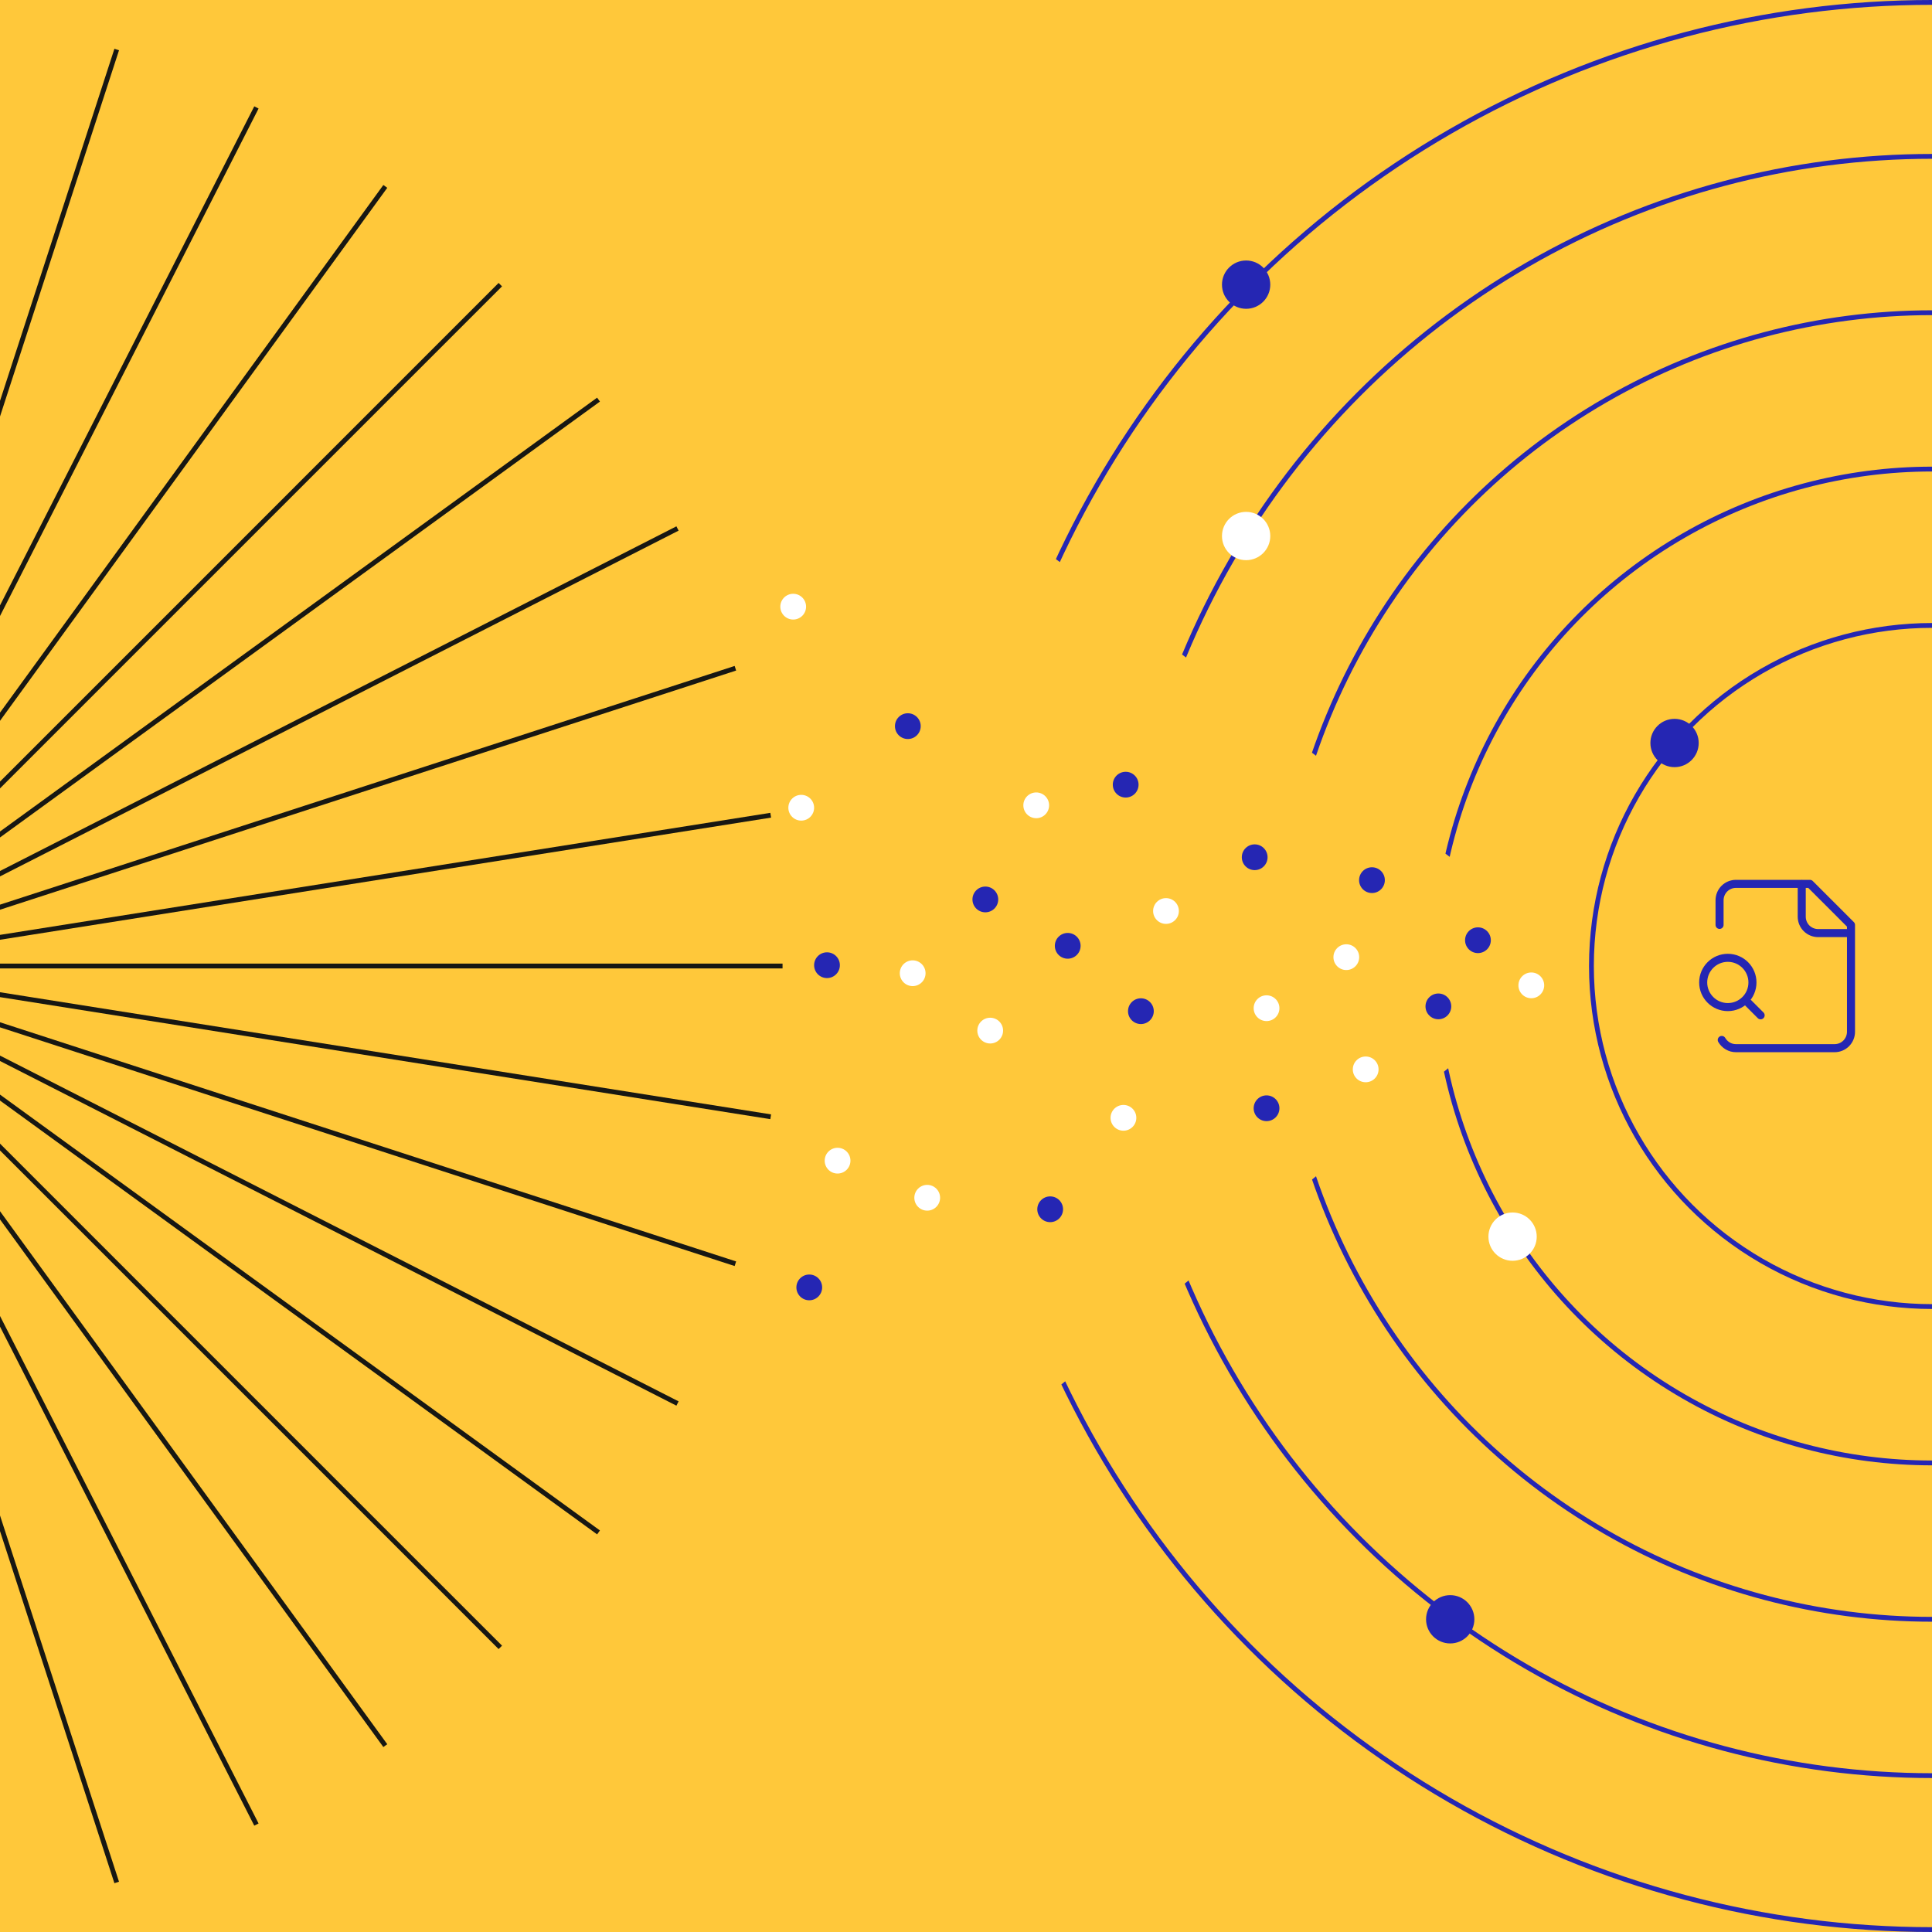 <?xml version="1.0" encoding="UTF-8"?>
<svg id="Layer_1" data-name="Layer 1" xmlns="http://www.w3.org/2000/svg" xmlns:xlink="http://www.w3.org/1999/xlink" viewBox="0 0 1200 1200">
  <defs>
    <style>
      .cls-1, .cls-2, .cls-3, .cls-4 {
        fill: none;
      }

      .cls-2 {
        stroke-linecap: round;
        stroke-linejoin: round;
        stroke-width: 5px;
      }

      .cls-2, .cls-3 {
        stroke: #2526b3;
      }

      .cls-3, .cls-4 {
        stroke-width: 3px;
      }

      .cls-5 {
        clip-path: url(#clippath-1);
      }

      .cls-6 {
        fill: #ffc83a;
      }

      .cls-7 {
        fill: #fff;
      }

      .cls-4 {
        stroke: #171713;
      }

      .cls-8 {
        fill: #2526b3;
      }

      .cls-9 {
        clip-path: url(#clippath);
      }
    </style>
    <clipPath id="clippath">
      <rect class="cls-1" x="0" width="1200" height="1200"/>
    </clipPath>
    <clipPath id="clippath-1">
      <polygon class="cls-1" points="639.46 334.89 983.38 594.92 625.38 887.58 817.33 1287.75 1778.19 1348.58 1922.56 282.91 1411.53 -343.32 773.99 -28.26 639.46 334.89"/>
    </clipPath>
  </defs>
  <rect class="cls-6" x="-.5" y="-.5" width="1201" height="1201"/>
  <g class="cls-9">
    <g>
      <g>
        <path class="cls-4" d="M72.49,1169.23l-150.22-462.34"/>
        <path class="cls-4" d="M159.27,1133.27L-61.43,700.11"/>
        <path class="cls-4" d="M239.32,1084.24L-46.44,690.93"/>
        <path class="cls-4" d="M310.76,1023.21L-33,679.44"/>
        <path class="cls-4" d="M371.75,951.81L-21.55,666.06"/>
        <path class="cls-4" d="M420.81,871.75L-12.34,651.04"/>
        <path class="cls-4" d="M456.76,784.93L-5.58,634.71"/>
        <path class="cls-4" d="M478.7,693.65L-1.48,617.58"/>
        <path class="cls-4" d="M486.05,600.01H-.09"/>
        <path class="cls-4" d="M72.49,30.76L-77.74,493.11"/>
        <path class="cls-4" d="M159.27,66.73L-61.43,499.89"/>
        <path class="cls-4" d="M239.32,115.78L-46.44,509.09"/>
        <path class="cls-4" d="M310.76,176.8L-33,520.57"/>
        <path class="cls-4" d="M371.75,248.21L-21.55,533.97"/>
        <path class="cls-4" d="M420.81,328.25L-12.34,548.96"/>
        <path class="cls-4" d="M456.76,415.06L-5.58,565.28"/>
        <path class="cls-4" d="M478.7,506.35L-1.48,582.42"/>
      </g>
      <g class="cls-5">
        <g>
          <circle class="cls-3" cx="1200" cy="600" r="598.5"/>
          <circle class="cls-3" cx="1200" cy="600" r="502.88"/>
          <circle class="cls-7" cx="773.99" cy="332.93" r="15"/>
          <circle class="cls-3" cx="1200" cy="600" r="405.77"/>
          <circle class="cls-3" cx="1200" cy="600" r="308.65"/>
          <circle class="cls-3" cx="1200" cy="600" r="211.53"/>
          <circle class="cls-7" cx="939.49" cy="768.1" r="15"/>
          <circle class="cls-8" cx="773.99" cy="176.8" r="15"/>
          <circle class="cls-8" cx="900.75" cy="1005.77" r="15"/>
          <circle class="cls-8" cx="796.29" cy="640.61" r="15"/>
          <circle class="cls-8" cx="1040.09" cy="461.49" r="15"/>
          <path class="cls-2" d="M1119.09,548.96v20.41c0,2.72,1.08,5.31,2.98,7.21,1.9,1.9,4.5,2.98,7.21,2.98h20.41M1069.41,645.93c.91,1.55,2.19,2.83,3.74,3.74,1.55.91,3.3,1.37,5.08,1.37h61.27c2.72,0,5.31-1.08,7.21-2.98,1.9-1.9,2.98-4.53,2.98-7.21v-66.35l-25.52-25.52h-45.93c-2.72,0-5.31,1.08-7.21,2.98-1.9,1.9-2.98,4.53-2.98,7.21v15.3M1093.56,630.63l-7.65-7.65M1088.48,610.22c0,8.47-6.86,15.3-15.3,15.3s-15.3-6.86-15.3-15.3,6.86-15.3,15.3-15.3,15.3,6.86,15.3,15.3Z"/>
        </g>
      </g>
      <g>
        <circle class="cls-8" cx="917.98" cy="583.99" r="8"/>
        <circle class="cls-7" cx="951.12" cy="612.02" r="8"/>
        <g>
          <circle class="cls-8" cx="852.15" cy="546.68" r="8"/>
          <circle class="cls-8" cx="779.31" cy="532.45" r="8"/>
          <circle class="cls-8" cx="699.18" cy="487.37" r="8"/>
          <circle class="cls-7" cx="643.62" cy="500.2" r="8"/>
          <circle class="cls-8" cx="563.87" cy="451.02" r="8"/>
          <circle class="cls-7" cx="492.67" cy="376.81" r="8"/>
          <circle class="cls-7" cx="848.25" cy="664.21" r="8"/>
          <circle class="cls-7" cx="836.22" cy="594.51" r="8"/>
          <circle class="cls-8" cx="893.4" cy="625.08" r="8"/>
          <circle class="cls-8" cx="786.67" cy="688.36" r="8"/>
          <circle class="cls-7" cx="786.67" cy="626.21" r="8"/>
          <circle class="cls-7" cx="724.22" cy="565.84" r="8"/>
          <circle class="cls-7" cx="697.79" cy="694.3" r="8"/>
          <circle class="cls-8" cx="708.63" cy="628.06" r="8"/>
          <circle class="cls-7" cx="566.88" cy="604.49" r="8"/>
          <circle class="cls-8" cx="652.28" cy="751.1" r="8"/>
          <circle class="cls-8" cx="663.18" cy="587.47" r="8"/>
          <circle class="cls-8" cx="612.01" cy="558.66" r="8"/>
          <circle class="cls-7" cx="575.91" cy="743.95" r="8"/>
          <circle class="cls-7" cx="615.03" cy="640.13" r="8"/>
          <circle class="cls-7" cx="520.23" cy="720.91" r="8"/>
          <circle class="cls-8" cx="502.65" cy="799.63" r="8"/>
          <circle class="cls-8" cx="513.66" cy="599.5" r="8"/>
          <circle class="cls-7" cx="497.66" cy="501.7" r="8"/>
        </g>
      </g>
    </g>
  </g>
</svg>